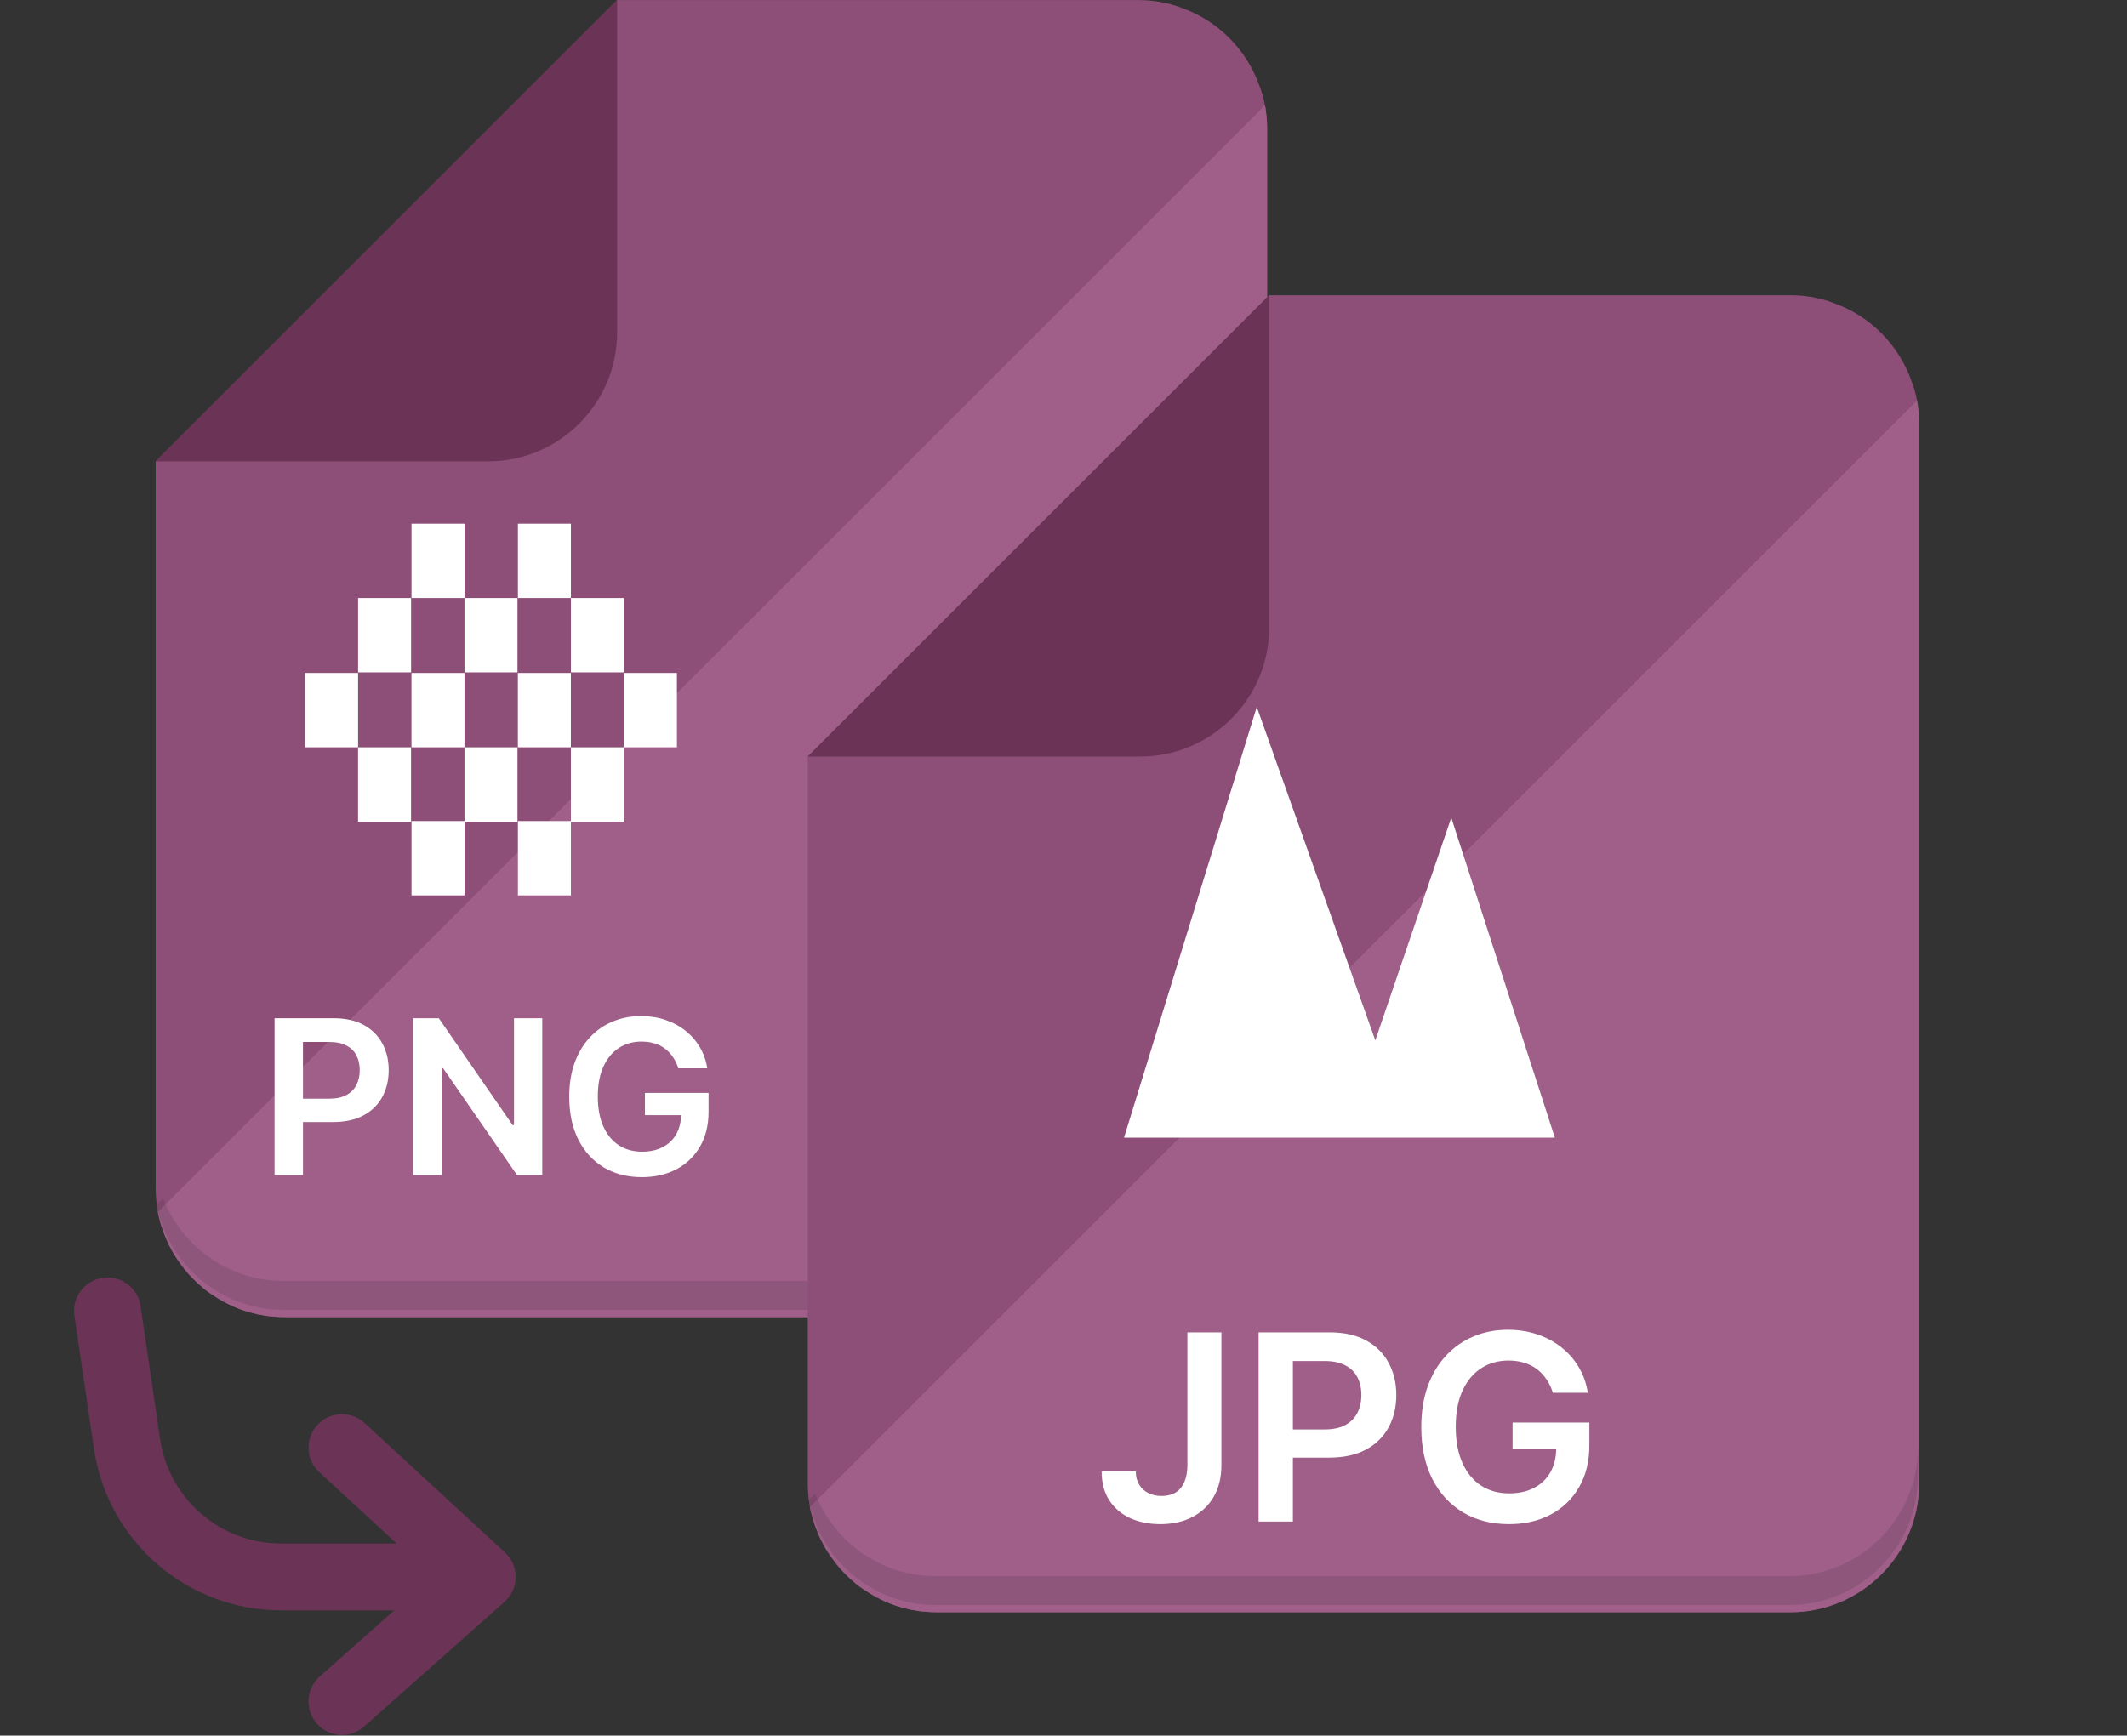 <svg width="555" height="453" viewBox="0 0 555 453" fill="none" xmlns="http://www.w3.org/2000/svg">
<rect x="0" y="0" width="555" height="453" fill="#333333" stroke="none"/>
<path d="M330.625 33.578V310.155C330.625 328.65 315.51 343.766 297.014 343.766H74.185C73.16 343.766 72.135 343.715 71.162 343.612C70.137 343.561 69.164 343.407 68.19 343.203C67.678 343.152 67.166 343.049 66.704 342.895C63.886 342.28 61.171 341.256 58.711 339.923C58.66 339.923 58.66 339.872 58.66 339.872C58.506 339.821 58.352 339.77 58.25 339.668C57.276 339.155 56.354 338.591 55.483 337.976C54.407 337.31 53.382 336.542 52.46 335.671C51.794 335.158 51.179 334.543 50.565 333.928C49.386 332.801 48.31 331.521 47.337 330.188C47.029 329.778 46.721 329.317 46.414 328.907C45.697 327.882 45.03 326.807 44.519 325.73C44.006 324.859 43.596 323.937 43.237 323.015C42.827 322.093 42.469 321.119 42.161 320.094C41.905 319.428 41.751 318.813 41.598 318.096C41.444 317.533 41.29 316.918 41.188 316.303C41.085 315.79 41.034 315.227 40.932 314.714C40.932 314.612 40.881 314.509 40.881 314.407C40.727 313.024 40.625 311.589 40.625 310.155V120.425L161.031 0.017H297.014C300.959 0.017 304.75 0.683 308.234 2.015C317.765 5.346 325.297 12.929 328.627 22.407C329.293 24.048 329.754 25.738 330.062 27.481C330.266 28.453 330.369 29.479 330.472 30.452C330.574 31.476 330.625 32.553 330.625 33.578Z" fill="#8D4F77"/>
<path d="M127.424 120.418C145.904 120.418 161.023 105.298 161.023 86.819V0L40.605 120.418H127.424Z" fill="#6B3456"/>
<path d="M330.631 33.581V310.158C330.631 328.654 315.516 343.77 297.019 343.77H74.19C73.166 343.77 72.141 343.719 71.168 343.616C70.143 343.565 69.169 343.411 68.196 343.206C67.684 343.155 67.171 343.053 66.71 342.899C63.892 342.284 61.177 341.259 58.717 339.927C58.666 339.927 58.666 339.876 58.666 339.876C58.512 339.825 58.358 339.773 58.255 339.671C57.282 339.158 56.359 338.595 55.489 337.98C54.413 337.314 53.388 336.545 52.466 335.674C51.8 335.161 51.185 334.547 50.57 333.932C49.392 332.805 48.316 331.524 47.342 330.192C47.035 329.782 46.727 329.321 46.42 328.911C45.703 327.886 45.036 326.81 44.524 325.734C44.012 324.863 43.602 323.941 43.243 323.019C42.833 322.096 42.474 321.123 42.167 320.098C41.911 319.432 41.757 318.817 41.604 318.1C41.45 317.537 41.296 316.922 41.193 316.307L178.406 179.094L186.297 171.254L192.957 164.543H193.008L330.067 27.484C330.272 28.457 330.375 29.483 330.478 30.456C330.58 31.48 330.631 32.557 330.631 33.581Z" fill="#9F5F88"/>
<path opacity="0.1" d="M330.32 300.73V308.313C330.32 326.759 315.205 341.873 296.76 341.873H73.931C66.553 341.873 59.687 339.466 54.154 335.366C51.285 333.316 48.825 330.806 46.724 327.937C44.214 324.452 42.318 320.507 41.293 316.203C41.14 315.741 41.038 315.23 40.935 314.717C40.935 314.614 40.884 314.512 40.884 314.41L42.574 312.771C42.779 313.283 42.985 313.796 43.189 314.308C48.467 326.041 60.303 334.342 73.932 334.342H296.762C315.206 334.342 330.32 319.227 330.32 300.73Z" fill="#040000"/>
<path d="M71.643 306.685L71.643 265.757H86.991C90.135 265.757 92.773 266.343 94.905 267.516C97.05 268.688 98.669 270.3 99.761 272.352C100.867 274.39 101.42 276.708 101.42 279.306C101.42 281.931 100.867 284.262 99.761 286.301C98.655 288.339 97.023 289.945 94.865 291.117C92.707 292.276 90.049 292.856 86.891 292.856H76.719V286.76H85.892C87.731 286.76 89.236 286.441 90.409 285.801C91.581 285.162 92.447 284.282 93.006 283.163C93.579 282.044 93.866 280.758 93.866 279.306C93.866 277.854 93.579 276.575 93.006 275.469C92.447 274.364 91.574 273.504 90.388 272.891C89.216 272.265 87.704 271.952 85.852 271.952H79.057L79.057 306.685H71.643ZM141.493 265.757V306.685H134.898L115.614 278.807H115.274V306.685H107.86V265.757H114.494L133.759 293.655H134.119V265.757H141.493ZM176.99 278.827C176.657 277.748 176.197 276.782 175.611 275.929C175.038 275.063 174.346 274.324 173.533 273.711C172.733 273.098 171.814 272.638 170.775 272.332C169.736 272.012 168.603 271.852 167.378 271.852C165.179 271.852 163.221 272.405 161.502 273.511C159.784 274.617 158.431 276.242 157.446 278.387C156.473 280.519 155.987 283.117 155.987 286.181C155.987 289.272 156.473 291.89 157.446 294.035C158.418 296.18 159.77 297.812 161.502 298.931C163.234 300.037 165.246 300.59 167.538 300.59C169.616 300.59 171.415 300.19 172.933 299.39C174.465 298.591 175.645 297.459 176.471 295.993C177.297 294.514 177.71 292.782 177.71 290.797L179.388 291.057H168.277V285.262H184.884V290.178C184.884 293.682 184.138 296.713 182.646 299.271C181.154 301.829 179.102 303.8 176.491 305.186C173.879 306.558 170.882 307.244 167.498 307.244C163.727 307.244 160.417 306.398 157.565 304.706C154.728 303.001 152.509 300.583 150.911 297.452C149.325 294.308 148.533 290.577 148.533 286.261C148.533 282.957 148.999 280.006 149.931 277.408C150.877 274.81 152.196 272.605 153.888 270.793C155.58 268.968 157.565 267.582 159.844 266.636C162.122 265.677 164.6 265.197 167.278 265.197C169.543 265.197 171.654 265.53 173.613 266.197C175.571 266.849 177.31 267.782 178.829 268.994C180.361 270.207 181.62 271.646 182.606 273.311C183.592 274.976 184.238 276.815 184.544 278.827H176.99Z" fill="white"/>
<path d="M28.05 342.144L33.15 376.862V376.862C36.078 396.803 53.185 411.58 73.34 411.58L125.83 411.58M125.83 411.58L89.229 377.834M125.83 411.58L89.219 444.104" stroke="#6B3456" stroke-width="17.438" stroke-linecap="round" stroke-linejoin="round"/>
<g clip-path="url(#clip0_1523_1088)">
<path d="M500.767 110.619V387.196C500.767 405.692 485.652 420.807 467.155 420.807H244.326C243.302 420.807 242.276 420.756 241.303 420.654C240.279 420.603 239.305 420.449 238.332 420.244C237.819 420.193 237.307 420.09 236.846 419.937C234.028 419.322 231.313 418.297 228.853 416.965C228.802 416.965 228.802 416.914 228.802 416.914C228.648 416.863 228.494 416.811 228.391 416.709C227.418 416.196 226.495 415.633 225.624 415.018C224.549 414.352 223.524 413.583 222.602 412.712C221.936 412.199 221.321 411.585 220.706 410.97C219.528 409.842 218.452 408.562 217.478 407.229C217.171 406.82 216.863 406.358 216.556 405.948C215.839 404.924 215.172 403.848 214.66 402.772C214.148 401.9 213.738 400.978 213.379 400.056C212.969 399.134 212.61 398.16 212.303 397.136C212.047 396.47 211.893 395.855 211.739 395.138C211.586 394.574 211.432 393.959 211.329 393.344C211.227 392.831 211.175 392.269 211.073 391.756C211.073 391.653 211.022 391.55 211.022 391.449C210.869 390.065 210.767 388.63 210.767 387.197V197.466L331.172 77.059H467.155C471.1 77.059 474.892 77.724 478.376 79.056C487.906 82.387 495.438 89.97 498.768 99.449C499.434 101.089 499.896 102.78 500.203 104.522C500.408 105.495 500.511 106.52 500.613 107.494C500.716 108.518 500.767 109.595 500.767 110.619Z" fill="#8D4F77"/>
<path d="M297.565 197.459C316.044 197.459 331.164 182.339 331.164 163.86V77.041L210.746 197.459H297.565Z" fill="#6B3456"/>
<path opacity="0.6" d="M500.771 110.62V387.197C500.771 405.693 485.656 420.808 467.16 420.808H244.331C243.306 420.808 242.281 420.757 241.308 420.655C240.284 420.604 239.31 420.45 238.337 420.245C237.824 420.194 237.312 420.091 236.851 419.938C234.033 419.323 231.317 418.298 228.857 416.966C228.806 416.966 228.806 416.915 228.806 416.915C228.653 416.864 228.499 416.812 228.396 416.71C227.423 416.197 226.5 415.634 225.629 415.019C224.554 414.353 223.528 413.584 222.606 412.713C221.94 412.2 221.325 411.586 220.711 410.971C219.533 409.843 218.456 408.563 217.483 407.23C217.175 406.821 216.868 406.359 216.56 405.949C215.843 404.925 215.177 403.849 214.665 402.773C214.153 401.901 213.742 400.979 213.384 400.058C212.974 399.135 212.615 398.161 212.308 397.137C212.052 396.471 211.897 395.856 211.744 395.139C211.59 394.575 211.437 393.96 211.334 393.345L348.547 256.132L356.437 248.293L363.098 241.581H363.149L500.208 104.523C500.413 105.496 500.516 106.521 500.618 107.495C500.72 108.519 500.771 109.596 500.771 110.62Z" fill="#AB6993"/>
<path opacity="0.1" d="M500.451 377.774V385.357C500.451 403.803 485.336 418.917 466.891 418.917H244.062C236.684 418.917 229.818 416.509 224.285 412.41C221.416 410.36 218.956 407.849 216.855 404.98C214.345 401.496 212.449 397.55 211.424 393.247C211.27 392.785 211.168 392.274 211.066 391.761C211.066 391.658 211.015 391.555 211.015 391.454L212.705 389.815C212.91 390.327 213.116 390.84 213.32 391.352C218.598 403.085 230.433 411.386 244.063 411.386H466.892C485.337 411.386 500.451 396.271 500.451 377.774Z" fill="#040000"/>
<path d="M309.829 347.748H318.703V382.471C318.687 385.654 318.011 388.395 316.677 390.693C315.343 392.976 313.478 394.736 311.083 395.974C308.704 397.196 305.931 397.807 302.764 397.807C299.87 397.807 297.266 397.292 294.951 396.264C292.652 395.219 290.828 393.675 289.477 391.634C288.127 389.592 287.452 387.052 287.452 384.014H296.35C296.366 385.348 296.655 386.498 297.218 387.462C297.796 388.427 298.592 389.166 299.605 389.681C300.618 390.195 301.783 390.452 303.101 390.452C304.532 390.452 305.746 390.155 306.742 389.56C307.739 388.949 308.495 388.049 309.009 386.859C309.54 385.67 309.813 384.207 309.829 382.471V347.748ZM328.408 397.132V347.748H346.927C350.721 347.748 353.904 348.455 356.476 349.87C359.064 351.284 361.017 353.23 362.335 355.705C363.67 358.165 364.337 360.962 364.337 364.097C364.337 367.263 363.67 370.077 362.335 372.536C361.001 374.996 359.032 376.933 356.428 378.348C353.823 379.746 350.616 380.445 346.807 380.445H334.533V373.091H345.601C347.819 373.091 349.636 372.705 351.05 371.933C352.465 371.162 353.51 370.101 354.185 368.75C354.876 367.4 355.222 365.849 355.222 364.097C355.222 362.344 354.876 360.801 354.185 359.467C353.51 358.133 352.457 357.096 351.026 356.356C349.612 355.601 347.787 355.223 345.553 355.223H337.354V397.132H328.408ZM405.191 363.518C404.789 362.216 404.234 361.05 403.527 360.021C402.836 358.977 402 358.084 401.019 357.345C400.055 356.605 398.945 356.051 397.691 355.681C396.438 355.295 395.071 355.102 393.592 355.102C390.94 355.102 388.577 355.77 386.503 357.104C384.429 358.438 382.798 360.399 381.608 362.987C380.434 365.559 379.848 368.694 379.848 372.392C379.848 376.121 380.434 379.28 381.608 381.868C382.781 384.456 384.413 386.425 386.503 387.776C388.593 389.11 391.02 389.777 393.785 389.777C396.293 389.777 398.463 389.295 400.296 388.33C402.144 387.366 403.567 385.999 404.564 384.231C405.56 382.447 406.059 380.357 406.059 377.962L408.084 378.275H394.677V371.282H414.715V377.214C414.715 381.442 413.815 385.099 412.015 388.186C410.214 391.272 407.739 393.651 404.588 395.323C401.437 396.979 397.82 397.807 393.737 397.807C389.188 397.807 385.193 396.786 381.753 394.745C378.329 392.687 375.652 389.769 373.723 385.991C371.81 382.198 370.853 377.696 370.853 372.488C370.853 368.501 371.416 364.941 372.541 361.806C373.683 358.671 375.274 356.011 377.316 353.824C379.357 351.622 381.753 349.95 384.502 348.809C387.25 347.651 390.24 347.073 393.472 347.073C396.204 347.073 398.752 347.475 401.116 348.278C403.479 349.066 405.576 350.191 407.409 351.654C409.258 353.117 410.777 354.853 411.966 356.863C413.156 358.872 413.936 361.091 414.305 363.518H405.191Z" fill="white"/>
<path d="M293.292 296.933L327.929 184.514L358.861 271.543L378.682 213.412L405.711 296.933H293.292Z" fill="white"/>
</g>
<path d="M121.206 136.685H107.378V156.088H121.206V136.685Z" fill="white"/>
<path d="M107.267 156.089H93.439V175.492H107.267V156.089Z" fill="white"/>
<path d="M93.436 175.647H79.607V195.051H93.436V175.647Z" fill="white"/>
<path d="M135.027 156.089H121.199V175.492H135.027V156.089Z" fill="white"/>
<path d="M148.967 136.685H135.139V156.088H148.967V136.685Z" fill="white"/>
<path d="M121.206 214.299H107.378V233.702H121.206V214.299Z" fill="white"/>
<path d="M148.967 214.299H135.139V233.702H148.967V214.299Z" fill="white"/>
<path d="M162.798 156.089H148.97V175.492H162.798V156.089Z" fill="white"/>
<path d="M176.628 175.647H162.8V195.051H176.628V175.647Z" fill="white"/>
<path d="M121.196 175.65H107.368V195.053H121.196V175.65Z" fill="white"/>
<path d="M107.257 195.054H93.429V214.457H107.257V195.054Z" fill="white"/>
<path d="M135.027 195.054H121.199V214.457H135.027V195.054Z" fill="white"/>
<path d="M148.957 175.65H135.129V195.053H148.957V175.65Z" fill="white"/>
<path d="M162.788 195.054H148.96V214.457H162.788V195.054Z" fill="white"/>
<defs>
<clipPath id="clip0_1523_1088">
<rect width="343.767" height="343.767" fill="white" transform="translate(210.746 77.044)"/>
</clipPath>
</defs>
</svg>
